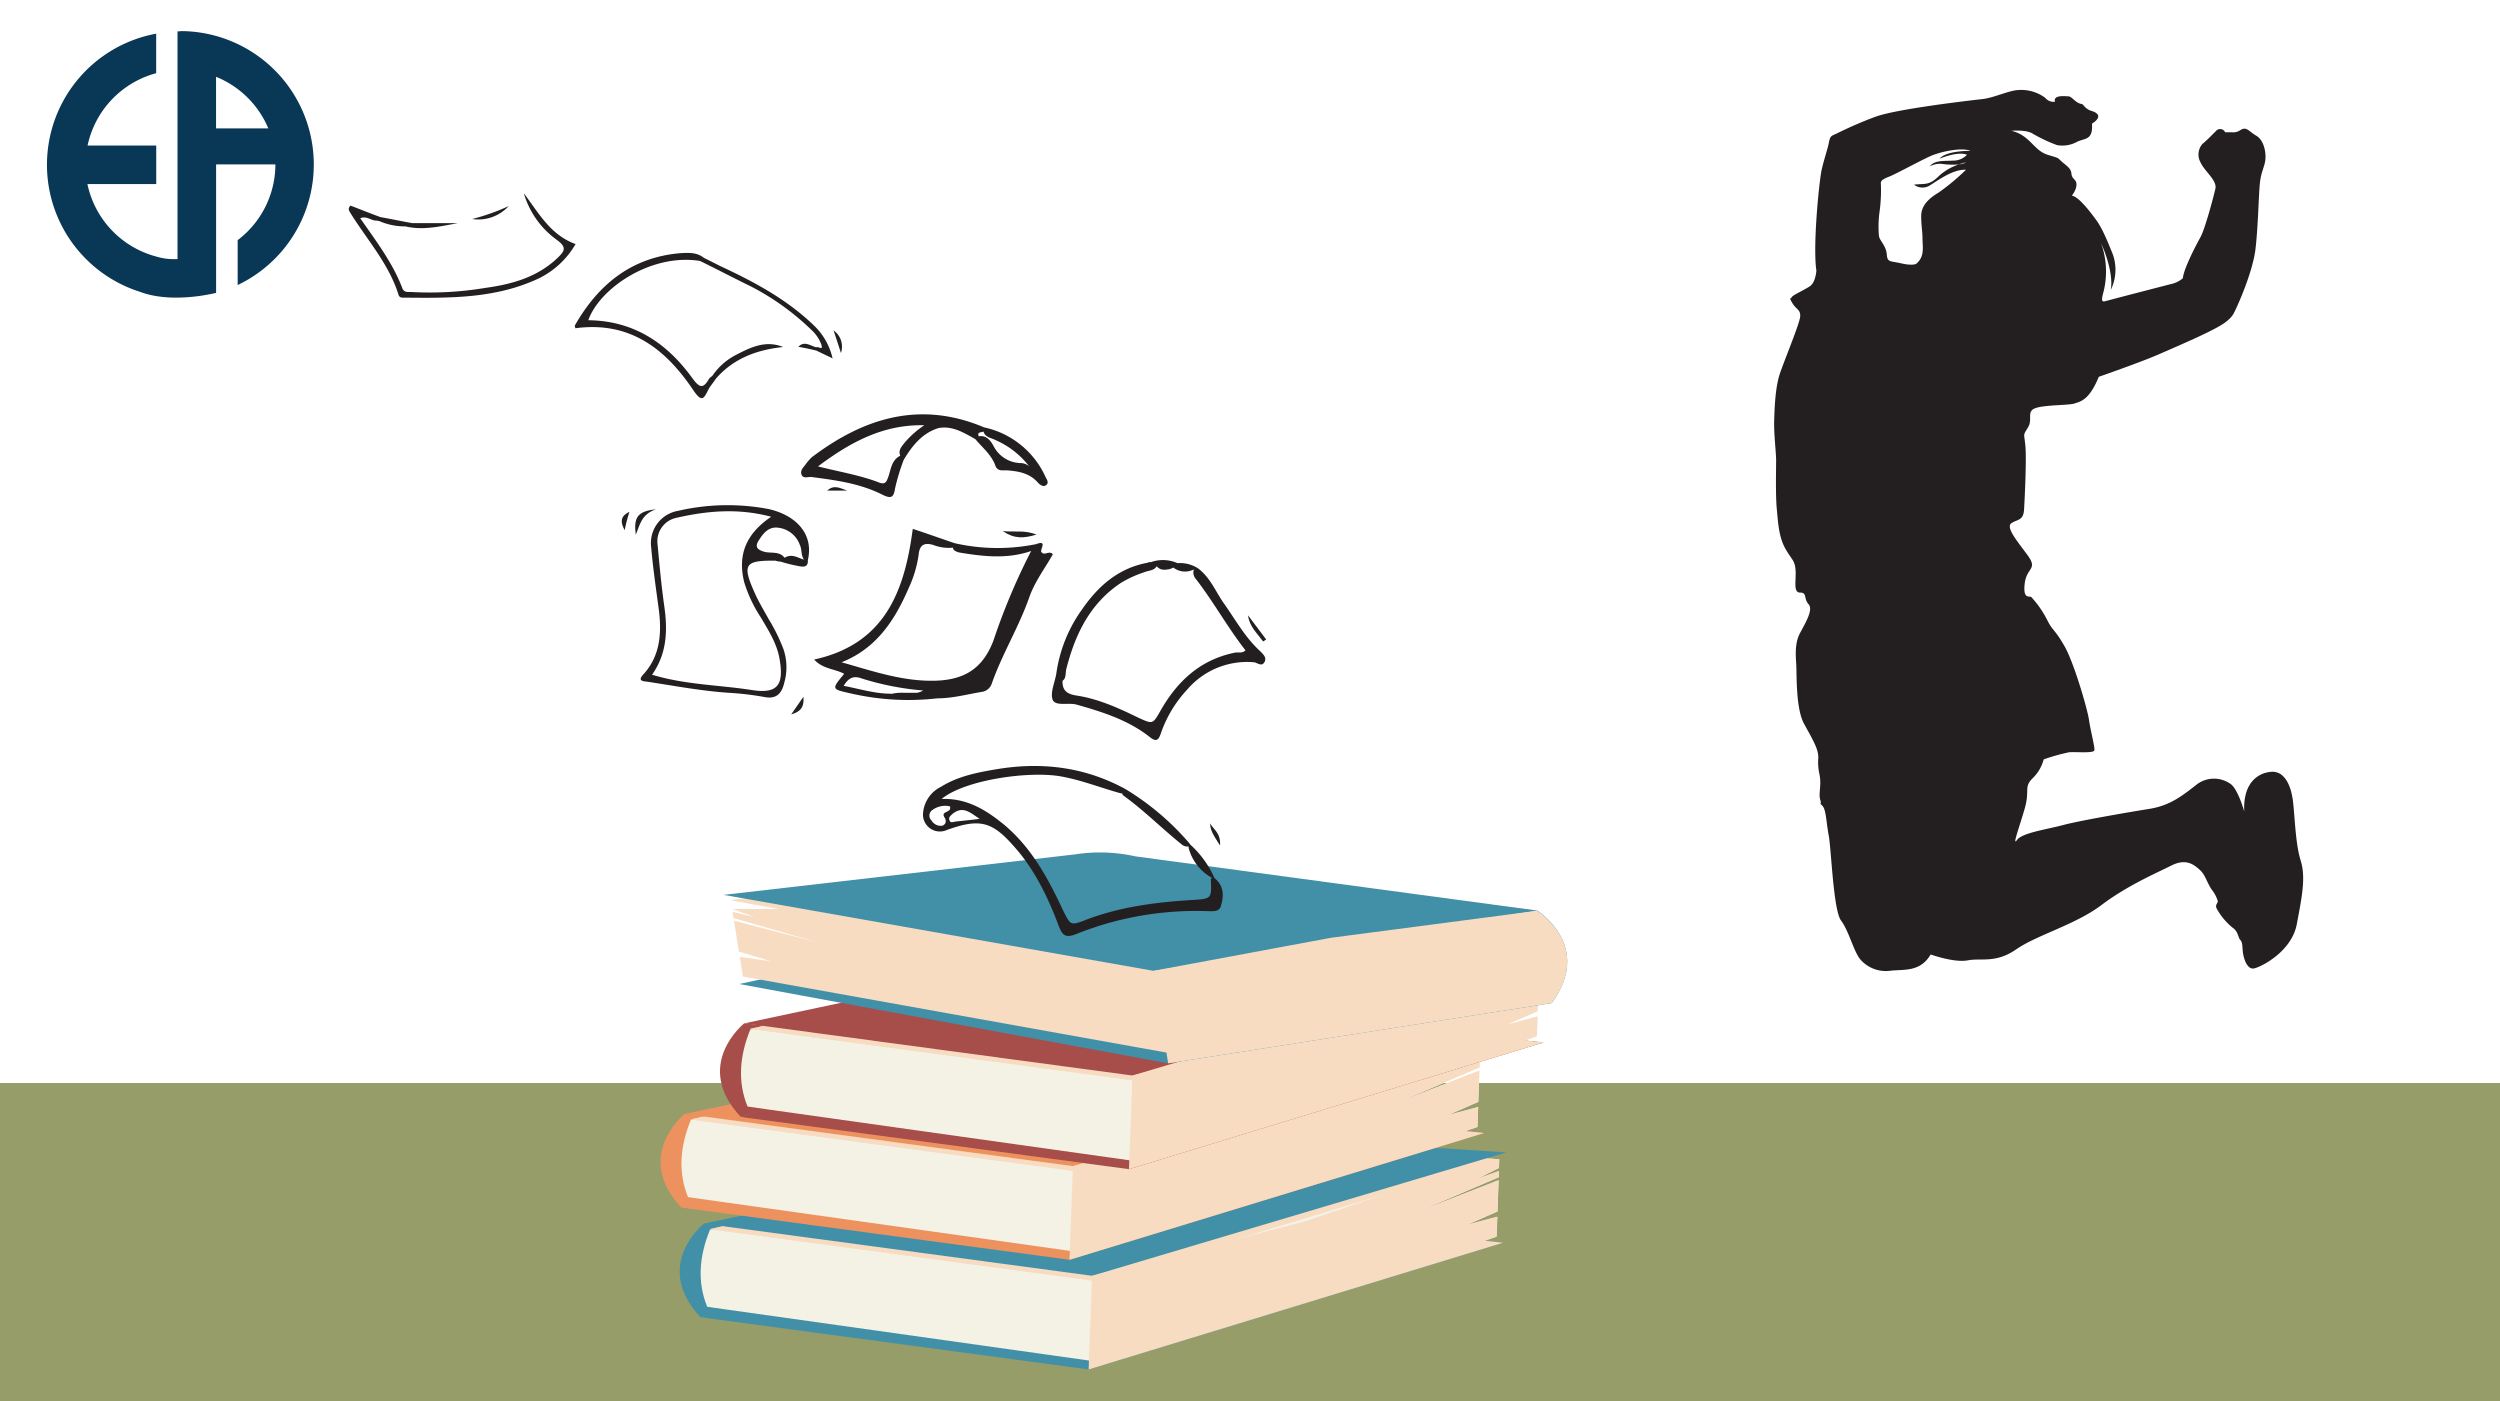 <svg xmlns="http://www.w3.org/2000/svg" viewBox="0 0 463.89 260.05"><defs><style>.cls-1{isolation:isolate;}.cls-2{fill:#fff;}.cls-3{fill:#969d69;}.cls-4{fill:#093756;}.cls-5{fill:#231f20;}.cls-6{fill:#4190a8;}.cls-7{fill:#f4f1e5;}.cls-8,.cls-9{fill:#f7dcc2;}.cls-9{mix-blend-mode:multiply;}.cls-10{fill:#ed925e;}.cls-11{fill:#a74d4a;}</style></defs><title>Get-rid-of-your-fear-of-failure-by-hiring-our-cheap-assignment-help-experts</title><g class="cls-1"><g id="Layer_1" data-name="Layer 1"><rect class="cls-2" width="463.89" height="260.05"/><rect class="cls-3" y="200.96" width="463.89" height="59.09"/><path class="cls-4" d="M99.12,296.31h-.57v7.16h0v35.1a11.46,11.46,0,0,1-4-.48,17.69,17.69,0,0,1-12.72-13.44H94.6V317.5H81.86a17.71,17.71,0,0,1,12.73-13.42v-7.33a24.73,24.73,0,0,0-3,47.9h0c3.53,1.33,7.65,1.21,10.88.79,1.24-.17,2.37-.39,3.24-.59V321h11v.06a17.63,17.63,0,0,1-7,14v8.33a24.76,24.76,0,0,0-10.67-47.12Zm6.58,8.44a17.73,17.73,0,0,1,9.7,9.58h-9.7Z" transform="translate(-65.61 -290.5)"/><path class="cls-5" d="M492.53,450.23c-1-3.13-1.09-8.19-1.45-11.09s-1.57-5.66-4.1-5.42-5.18,2.17-4.94,7.35c0,0-1.2-4.34-2.65-5.18a5.28,5.28,0,0,0-6.39.36c-2.65,2.05-4.82,3.74-8.56,4.34s-12.89,2.17-16,3-7.59,1.44-8.56,2.77.49-2.53,1.45-5.91-.24-3.86,1.45-5.54a7.58,7.58,0,0,0,2.05-3.5,36.31,36.31,0,0,1,4.7-1.32c1.2-.12,4.58.24,4.7-.37s-.73-3.73-1-5.66-2.77-10.61-4.58-13.74-2.17-2.77-3.13-4.7a18.68,18.68,0,0,0-3-4.34c-.37-.24-1.57.48-1.21-2.53s2.53-2.53.48-5.3-4.09-5.19-2.89-5.91,2.17-.48,2.29-2.53.48-9.4.24-11.81-.48-1.81.48-3.38-.36-3,1.45-3.61,6.27-.49,7.23-.85,2.65-.48,4.46-4.94c0,0,7.6-2.65,10.73-4s7.47-3.25,9.4-4.22,4.1-2,4.94-3.61,3.5-7.72,4-11.81.6-10.37.84-12.42.85-2.89,1-4.22-.24-3.61-1.69-4.46-1.81-1.8-3-1a2.36,2.36,0,0,1-1.57.36h-1.21a1,1,0,0,0-1.68-.24c-1.09,1.09-2.05,2.05-2.53,2.41a3,3,0,0,0-.37,3.38c.73,1.68,3.14,3.37,2.78,4.94s-1.93,7.47-2.78,9-3.13,5.9-3.25,7.59a4.91,4.91,0,0,1-2.17,1.08c-1.45.37-11.21,2.9-12.05,3.14s-1,.12-.48-1.81a15.52,15.52,0,0,0-.49-8.92s2.41,5.06,1.81,8.68a8.51,8.51,0,0,0,.12-7.23c-1.69-4.22-2.41-5.18-3.13-6.15s-3-4-4.22-4.1c0,0,1.57-1.93.48-3s.12-1.33-1.69-2.77-.6-1-3.25-1.81-3.25-3.62-6.75-4.46c0,0,2.65-.24,3.86.48a29.1,29.1,0,0,0,4.58,2.17,5.63,5.63,0,0,0,3.73-.6c1.45-.72,3-.24,2.78-3.38,0,0,2.77-1.56-.25-2.41a2.89,2.89,0,0,1-1.2-.84c-.48-.6-.36-.24-1.09-.6s-1.32-1.21-1.8-1.21-2.9-.36-2.53,1a2,2,0,0,1-1.81-.73,7.49,7.49,0,0,0-5.06-1.44c-1.81.12-4.46,1.44-6.63,1.68s-15.79,1.81-19.77,3.26a72.39,72.39,0,0,0-7.23,3.13c-1.09.48-1.21.48-1.45,1.69s-.84,2.89-1.32,4.94-1.69,14.22-1,18.8c0,0-.12,2.17-1.2,2.9s-3.26,1.68-3.38,2.05-.6-.13.12,1.08,1.57,1.21,1.45,2.53-2.89,8-3.74,10.49-1,6.14-1.08,8.68.36,6,.36,7.47-.12,6.51.12,9,.36,5.18,1.57,7.35,1.8,2.17,1.92,4.1-.48,4.1.85,4.1.6,1.08,1.57,2.17-.85,3.85-1.69,5.54-.73,3.74-.61,5.54-.12,8.2,1.45,11.09,2.65,4.58,2.65,6.27a10.38,10.38,0,0,0,.24,3.25c.37,1.93-.24,3.5.12,4.59s-.36.36.37,1.08.72,3,1.2,5.54.85,13.87,2.29,15.79,2.29,5.55,3.5,7.12a6.28,6.28,0,0,0,5.78,2.17c2.53-.25,5.43.24,7.35-3,0,0,4.34,1.57,6.88,1.09s5.18.6,9-2.05,11-4.58,15.79-8.2,10.13-5.91,13-7.35,4.34,0,5.3.84,1.33,2.41,2.17,3.62a6.46,6.46,0,0,1,1.09,2c.24.6-.72.72,0,1.81a12.07,12.07,0,0,0,2.77,3.25c1.09.72,1,1.81,1.45,2.29s.36,1.32.48,2.29.72,3.25,2.05,3,7-3.13,7.95-8.19S493.49,453.37,492.53,450.23Zm-67-130.29s3.38-1.44,5.06-.72A3.46,3.46,0,0,1,428,320.3c-1.8.12-3.37-.12-4.34,1.09a4,4,0,0,1,2.29-.48,13.58,13.58,0,0,0,3.13.1c1.05-.38,1.68-.46,1-.22a5,5,0,0,1-1,.22,10.28,10.28,0,0,0-3.61,2.07c-1.93,1.92-2.65,1.44-4.7,1.68a2.53,2.53,0,0,0,2.77.24c1.45-.84,4.34-3.13,6.87-3a41.47,41.47,0,0,1-5.06,4.22c-1.81,1.08-3.25,2.41-3.25,4.34s.24,2.77.24,4.22.48,3.37-1.21,4.7c0,0-.72.36-2.77-.12s-2.53-.12-2.65-1.69-1.33-2.53-1.45-3.37a20.42,20.42,0,0,1,.12-4.58,28.62,28.62,0,0,0,.24-5.07c-.12-.72.61-1,1.69-1.44s5.18-2.65,7.23-3.62,6.15-1.81,7.72-1.08C431.3,318.5,426.84,318.38,425.51,319.94Z" transform="translate(-65.61 -290.5)"/><path class="cls-6" d="M196.21,517.55s-9.66,7.72-.62,17.37l43.56-12.83Z" transform="translate(-65.61 -290.5)"/><polygon class="cls-6" points="278.94 230.59 202.01 254.11 129.97 244.42 134.71 242.91 207.63 219.53 207.68 219.53 241.95 226.7 275.42 230.22 278.94 230.59"/><path class="cls-7" d="M343.75,507.22l-3.94,2,3.92-1.4,0,1.13-14.83,6.33,14.8-5.77-.21,5.8-5.69,2.49,5.66-1.51-.13,3.68-2.27.79-73.17,22.2-.18,0-67.36-9.48-3.52-.5c-1.85-4.55-1.51-9.35.53-14.32L273.24,510h.05l66.94-4,3.58-.39Z" transform="translate(-65.61 -290.5)"/><polygon class="cls-8" points="131.71 228.07 210.58 210.55 278.2 215.11 203.75 237.75 131.71 228.07"/><polygon class="cls-9" points="131.71 228.07 210.58 210.55 278.2 215.11 202.7 237.61 131.71 228.07"/><path class="cls-6" d="M196.21,517.55l73.49-15.62a30.13,30.13,0,0,1,11.1-1.7l64.32,4.1-76.87,22.9Z" transform="translate(-65.61 -290.5)"/><polygon class="cls-9" points="278.94 230.59 202.01 254.11 202.06 252.39 202.65 236.74 241.95 226.7 274.62 215.5 278.19 215.1 278.14 216.72 274.2 218.68 278.12 217.27 278.09 218.41 263.26 224.74 278.06 218.97 277.85 224.76 272.16 227.25 277.82 225.75 277.69 229.43 275.42 230.22 278.94 230.59"/><path class="cls-10" d="M192.66,497.2s-9.66,7.72-.62,17.37l43.56-12.83Z" transform="translate(-65.61 -290.5)"/><polygon class="cls-10" points="275.38 210.24 198.46 233.76 126.42 224.07 131.16 222.56 204.07 199.18 204.13 199.18 238.4 206.35 271.86 209.87 275.38 210.24"/><path class="cls-7" d="M340.2,486.87l-3.94,2,3.91-1.4,0,1.13-14.83,6.33,14.8-5.77-.21,5.8-5.69,2.49,5.66-1.51-.13,3.68-2.28.79-73.16,22.2-.19,0-67.35-9.48-3.52-.5c-1.85-4.55-1.51-9.35.53-14.32l75.9-8.55h.06l66.94-4,3.57-.4Z" transform="translate(-65.61 -290.5)"/><polygon class="cls-8" points="128.16 207.72 207.03 190.2 274.65 194.76 200.19 217.4 128.16 207.72"/><polygon class="cls-9" points="128.16 207.72 207.03 190.2 274.65 194.76 199.15 217.26 128.16 207.72"/><path class="cls-10" d="M192.66,497.2l73.49-15.62a30.13,30.13,0,0,1,11.1-1.7l64.31,4.1-76.86,22.9Z" transform="translate(-65.61 -290.5)"/><polygon class="cls-9" points="275.38 210.24 198.46 233.76 198.51 232.04 199.09 216.39 238.4 206.35 271.07 195.15 274.64 194.75 274.59 196.37 270.64 198.33 274.56 196.92 274.54 198.06 259.71 204.39 274.51 198.62 274.3 204.41 268.61 206.9 274.27 205.39 274.14 209.07 271.86 209.87 275.38 210.24"/><path class="cls-11" d="M203.7,480.39s-9.67,7.72-.63,17.37l43.56-12.83Z" transform="translate(-65.61 -290.5)"/><polygon class="cls-11" points="286.42 193.43 209.49 216.95 137.46 207.26 142.19 205.75 215.11 182.37 215.16 182.37 249.43 189.54 282.9 193.06 286.42 193.43"/><path class="cls-7" d="M351.23,470.06l-3.94,2,3.92-1.4,0,1.14-14.82,6.32,14.8-5.77-.22,5.8-5.69,2.49,5.67-1.51-.14,3.68-2.27.79-73.17,22.2-.18,0-67.35-9.47-3.52-.51c-1.86-4.55-1.51-9.34.52-14.32l75.91-8.55h0l66.94-4,3.58-.4Z" transform="translate(-65.61 -290.5)"/><polygon class="cls-8" points="139.19 190.91 218.06 173.39 285.68 177.95 211.23 200.59 139.19 190.91"/><polygon class="cls-9" points="139.19 190.91 218.06 173.39 285.68 177.95 210.18 200.45 139.19 190.91"/><path class="cls-11" d="M203.7,480.39l73.48-15.61a30,30,0,0,1,11.1-1.7l64.32,4.09-76.87,22.9Z" transform="translate(-65.61 -290.5)"/><polygon class="cls-9" points="286.42 193.43 209.49 216.95 209.55 215.23 210.13 199.58 249.43 189.54 282.1 178.34 285.68 177.94 285.62 179.56 281.68 181.52 285.6 180.12 285.57 181.25 270.75 187.58 285.54 181.81 285.33 187.61 279.64 190.1 285.31 188.59 285.17 192.27 282.9 193.06 286.42 193.43"/><path class="cls-6" d="M353.54,476.63l-5.74-1.27-40.47-9.07,3-.45,4.34-.68,5.32-.86L347.24,460l3.59-.55S361.34,466,353.54,476.63Z" transform="translate(-65.61 -290.5)"/><polygon class="cls-6" points="287.93 186.13 216.76 197.31 137.17 182.59 172.06 175.01 174.98 174.3 190.98 167.61 207.02 163.67 223.87 168.66 246.91 174.01 248.81 174.58 249.02 174.65 249.29 174.72 283.13 184.71 287.93 186.13"/><path class="cls-8" d="M208.65,468.87l-5.94-1.8-.9-5.73,15.38,4-15.47-4.49-.18-1.14,4.07.94-4.16-1.49,149.39.35c2.83,10.63,2.56,10.58,1.25,15.31l-70,11-78.63-14.12-.57-3.65Z" transform="translate(-65.61 -290.5)"/><polygon class="cls-8" points="284.25 170.11 204.11 158.8 135.59 167.03 213.09 181.29 284.25 170.11"/><polygon class="cls-9" points="285.38 169.54 285.23 168.96 204.11 158.8 135.59 167.03 214.22 181.14 285.38 169.54"/><path class="cls-6" d="M350.84,459.46,276.27,449.4a30.25,30.25,0,0,0-11.22-.36l-65.18,7.51,79.8,14.1Z" transform="translate(-65.61 -290.5)"/><path class="cls-9" d="M353.54,476.63l-71.17,11.18-.31-2-2.23-14.17-.17-1,32.86-6.12L347,460l3.83-.51S361.34,466,353.54,476.63Z" transform="translate(-65.61 -290.5)"/><path class="cls-5" d="M185,415.62c-1.11,1.2-.17,1.28.69,1.37,5.06.77,10,1.71,15.08,2.06a54.83,54.83,0,0,1,6.6.77c2.4.51,3.34-.77,3.77-2.66a10.42,10.42,0,0,0-.17-6.25,33.91,33.91,0,0,0-2.75-5.57c-.85-1.54-1.79-3.09-2.48-4.63-2.49-5.48-2-6.25,3.77-6.17a3.45,3.45,0,0,0,.94.17,28.09,28.09,0,0,0,3.52.86c.85.17,1.62.09,1.54-1.11,1.2-5.15-2.57-8.49-7.37-9.52a40.69,40.69,0,0,0-16.71.35,6.06,6.06,0,0,0-5,6.68c.34,3.94.94,8,1.46,11.91C188.4,408.16,188.06,412.28,185,415.62ZM211.19,394c-.94-1.29-2.57-.77-3.77-1.12-1.54-.43-1.71-1.11-.94-2.22.86-1.38,1.89-2.49,3.6-2.23a4.83,4.83,0,0,1,3.94,3.17c.43.85.17,1.88.77,2.74C213.59,394,212.56,393.17,211.19,394ZM186.6,415.7c2.83-4,2.92-8.39,2.23-13-.51-3.68-.86-7.45-1.2-11.14a4.45,4.45,0,0,1,3.6-5c5.65-1.28,11.39-1.8,17.48-.17-4.71,3.17-6.26,7.11-5,12.17a25.28,25.28,0,0,0,3.08,6.51c1.46,2.49,3.09,5,3.52,8,.77,4.71-.6,6.17-5.14,5.48C199.11,417.59,192.86,417.59,186.6,415.7Z" transform="translate(-65.61 -290.5)"/><path class="cls-5" d="M236.9,441.24a3.14,3.14,0,0,0,4.45,3.25c6-2.14,8.32-1.62,12.43,3.09,3.77,4.2,6.25,9.34,8.22,14.57.69,1.79,1.2,2.57,3.43,1.62a59.87,59.87,0,0,1,24.25-4.2c.94,0,2.23.18,2.48-1,.6-1.89.52-3.77-1.2-5.14a18.31,18.31,0,0,0-4.54-6.26.61.61,0,0,0-.17-.26,49,49,0,0,0-11.82-10c-7.54-4.11-15.51-5.06-23.82-3.69-3.6.6-7.2,1.29-10.37,3.26A6,6,0,0,0,236.9,441.24Zm53.64,12.17c-.09,0-.17.08-.26.17.17,3.85.17,3.68-3.86,3.94-6.59.43-13.11,1.28-19.36,3.68-2.83,1.12-2.83.95-4.2-1.8-2.74-5.82-5.74-11.48-10.8-15.76-3.42-2.83-7-5.06-11.73-4.89,4.37-3.59,16.28-5.22,22.1-4.19,3.86.68,7.46,2.14,11.23,3.17a.31.31,0,0,0,.17-.09.65.65,0,0,0,.17.43c3.94,2.83,7.28,6.25,11.05,9.25a1.68,1.68,0,0,0,.86.26h.26v.26A8.89,8.89,0,0,0,290.54,453.41ZM241.78,442.7c-.17-.6.17-.78.6-1.2,1.89-1.46,3.09-.35,5,.94-1.88.26-3.17.34-4.45.51C242.47,443,242,443.3,241.78,442.7Zm-3.17-1.89a4,4,0,0,1,3.26-.69c.43,1.29-1.8.78-1,2.06.43.69.26,1.29-.43,1.54a2,2,0,0,1-2-1A1.23,1.23,0,0,1,238.61,440.81Z" transform="translate(-65.61 -290.5)"/><path class="cls-5" d="M216.68,412.88c1.63,1.8,3.85,1.71,5.57,2.65-2.4,2.92-2.4,2.83,1.45,3.69a47.4,47.4,0,0,0,15.86.86l0,0c2.79,0,5.45-.73,8.17-1.19a2.26,2.26,0,0,0,1.92-1.58c1.95-5.53,5.07-10.55,7-16.12,1-2.79,2.86-5.25,4.32-7.83-.67-.84-1.65.45-2.17-.52v0c-.08-.6,1.12-2.14-.94-1.37a36,36,0,0,1-15.08-.17c-2.57-.86-5.14-1.8-7.8-2.66C233.47,400.11,229.87,410,216.68,412.88ZM243.5,393c4.54.77,9,1.28,13.45-.26a117.58,117.58,0,0,0-7,16.62c-2.14,5.66-6,7.46-11.48,7.46-5.83,0-11.22-1.89-16.71-3.43,6.51-2.57,9.94-7.88,12.51-13.88a21.61,21.61,0,0,0,1.8-6.08c.17-1.8,1-2.32,2.74-1.8a7.86,7.86,0,0,0,3.43.51c.09,0,.17,0,.17-.08C242.47,392.66,243,392.83,243.5,393Zm-18,23.39a51.47,51.47,0,0,0,11.4,2.23,2.88,2.88,0,0,1-1.2.43h-2.49a8.36,8.36,0,0,0-2.05.17c-.09.08-.17,0-.26,0-2.91,0-5.65-.86-8.74-1.46C223,416.39,223.87,415.79,225.5,416.39Z" transform="translate(-65.61 -290.5)"/><path class="cls-5" d="M285.91,418.45a14.61,14.61,0,0,1,12.42-5.06c.6.09,1.37.86,1.89,0s-.26-1.54-.77-2.05c-2.83-2.58-4.63-5.92-6.77-8.92-1.54-2.22-2.49-4.71-4.71-6.42a6.11,6.11,0,0,0-3.86-1,6.64,6.64,0,0,0-5-.17c-.17-.09-.34,0-.51.08-5.49,1-9.26,4.37-12.26,8.74a26.68,26.68,0,0,0-4.71,11.74c-.26,1.72-1.2,3.6-.68,5,.6,1.2,2.91.43,4.45.86,4.8,1.37,9.51,2.83,13.54,6,1.37,1.11,1.71.42,2.14-.86A22.76,22.76,0,0,1,285.91,418.45Zm1.2-22.28v.09a1.82,1.82,0,0,0,.43,1.71c3.25,4.2,5.82,8.91,9.17,13.19-.52.6-1.29.35-1.89.43-6.43,1.29-10.71,5.23-13.88,10.8-1.46,2.57-1.46,2.48-4.11,1.28-3.69-1.8-7.46-3.51-11.48-4.11-1.72-.26-2.66-.94-2.58-2.74.69-.43.52-1.37.69-2.14,1.63-6.43,4.37-12.17,10.11-16a20.51,20.51,0,0,1,4.37-2c.77-.34,1.8-.26,2.31-1.12.69.86,1.63.69,2.49.52.17-.09.43-.17.6-.26A3.54,3.54,0,0,0,287.11,396.17Z" transform="translate(-65.61 -290.5)"/><path class="cls-5" d="M216.08,379c4.62.6,9.17,1.2,13.36,3.34,1.46.69,2,.52,2.23-1.11a39,39,0,0,1,1.63-5.4c1.54-2.57,3.43-5,6.51-5.91,2.57-.43,4.63.86,6.77,2.06,1.29,1.54,2.91,2.82,3.68,4.79.35,1.2,1.29,1,2.15,1,2.22.17,4.28.52,5.82,2.32.35.34.86.77,1.37.51.78-.43.26-1.11,0-1.63a16.25,16.25,0,0,0-11.39-9.17c-11.83-5-22.28-1.8-32,5.57A10.76,10.76,0,0,0,215,376.8c-.42.52-1,1.12-.6,1.89C214.71,379.29,215.48,379,216.08,379Zm32-8.48c.35,1.2,1.46,1.2,2.23,1.63a15.82,15.82,0,0,1,6.26,4.88,2.47,2.47,0,0,0-1.46-.6,5.78,5.78,0,0,1-5.14-3.17c-.52-.94-1.29-2.05-2.74-1.8C246.84,370.55,247.78,370.81,248.12,370.55Zm-30.67,6.51c6.17-4.63,12.25-7.8,19.71-7.62a17.47,17.47,0,0,0-3.6,3.17c-.6.77-1.29,1.45-.86,2.48-1.54.77-1.71,2.31-2.14,3.69-.34.94-.52,1.79-1.8,1.28C225.25,378.69,221.56,378.09,217.45,377.06Z" transform="translate(-65.61 -290.5)"/><path class="cls-5" d="M187.33,385c-2.77.94-3,3-3.75,4.72C183.16,386.45,183.93,385.37,187.33,385Z" transform="translate(-65.61 -290.5)"/><path class="cls-5" d="M251.68,389.05c2.29.22,4-.23,6.27.64C255.55,390.41,253.86,390.52,251.68,389.05Z" transform="translate(-65.61 -290.5)"/><path class="cls-5" d="M297.19,404.68l3.37,4.48-.57.37C298.88,408,297.44,406.76,297.19,404.68Z" transform="translate(-65.61 -290.5)"/><path class="cls-5" d="M222.81,381.53h-3.7C220.4,380.33,221.58,381.13,222.81,381.53Z" transform="translate(-65.61 -290.5)"/><path class="cls-5" d="M212.42,423.06l2.27-3.27C214.78,421.18,214.67,422.43,212.42,423.06Z" transform="translate(-65.61 -290.5)"/><path class="cls-5" d="M292,447.39c-1.08-1.69-1.82-2.72-1.85-4.1C290.78,444.41,292.17,445.1,292,447.39Z" transform="translate(-65.61 -290.5)"/><path class="cls-5" d="M182.41,385.47a26.4,26.4,0,0,0-.88,3.4C180.43,386.92,181.14,386.1,182.41,385.47Z" transform="translate(-65.61 -290.5)"/><path class="cls-5" d="M130.65,328.65c1.8.69,3.69,1.46,5.57,2.14,2,.35,3.94.77,5.91,1.12h8.4c-3.26.6-6.43,1.37-9.68.6a12,12,0,0,1-4.89-1,.5.5,0,0,1-.34-.09c-1,.17-1.88-.94-3.17-.43,2.91,4.2,6,8.23,7.8,12.94.34,1,1.28.69,2,.77a62.44,62.44,0,0,0,13.36-.77c5-.68,9.77-2,13.54-5.65,1.12-1.12,1.72-1.8-.08-3.17a16.29,16.29,0,0,1-6.26-8.74c2.74,3.6,4.89,7.71,9.6,9.42a16,16,0,0,1-6.6,6.26c-8,3.85-16.54,3.77-25.1,3.68-.52,0-1,.09-1.2-.68-1.8-5.66-5.83-10.11-8.91-15.08C130.31,329.51,130.14,329.16,130.65,328.65Z" transform="translate(-65.61 -290.5)"/><path class="cls-5" d="M191.83,337.48c1.54-.09,3.08-.18,4.37.85l3.08,1.55c6.26,2.91,12.34,6.16,17.4,11.05A12.18,12.18,0,0,1,220.1,357c-1.37-.68-2.14-1-3-1.45-1.12-.26-2.23-.52-3.35-.69,1.12-1.2,2.23-.17,3.35.09.25-.26,1.28.68.94-.43a6.65,6.65,0,0,0-1.72-2.66,47.13,47.13,0,0,0-11.39-8.22c-3.17-1.55-6.26-3.17-9.43-4.72-9-1.45-18.59,5-20.73,11,8.4.09,14.56,4.2,19.28,10.71,1.37,1.89,2.05,2.06,3.17.09.17-.18.43-.35.6-.52a11.85,11.85,0,0,1,4.54-3.94c2.65-1.37,5.4-2.66,8.57-1.37-4.89.51-9.26,2.14-12.51,5.91-.43.69-1,1.29-1.37,2-.86,1.72-1.2,2.4-2.75.17-5.14-7.71-11.82-12.93-21.93-11.56,0-.17-.17-.43-.09-.52C176.66,343.22,182.83,338.25,191.83,337.48Z" transform="translate(-65.61 -290.5)"/><path class="cls-5" d="M160,328.74a7.63,7.63,0,0,1-6.77,2.4A39.42,39.42,0,0,0,160,328.74Z" transform="translate(-65.61 -290.5)"/><path class="cls-5" d="M221.65,356c-.6-1.88-1-3.08-1.37-4.19A3.67,3.67,0,0,1,221.65,356Z" transform="translate(-65.61 -290.5)"/></g></g></svg>